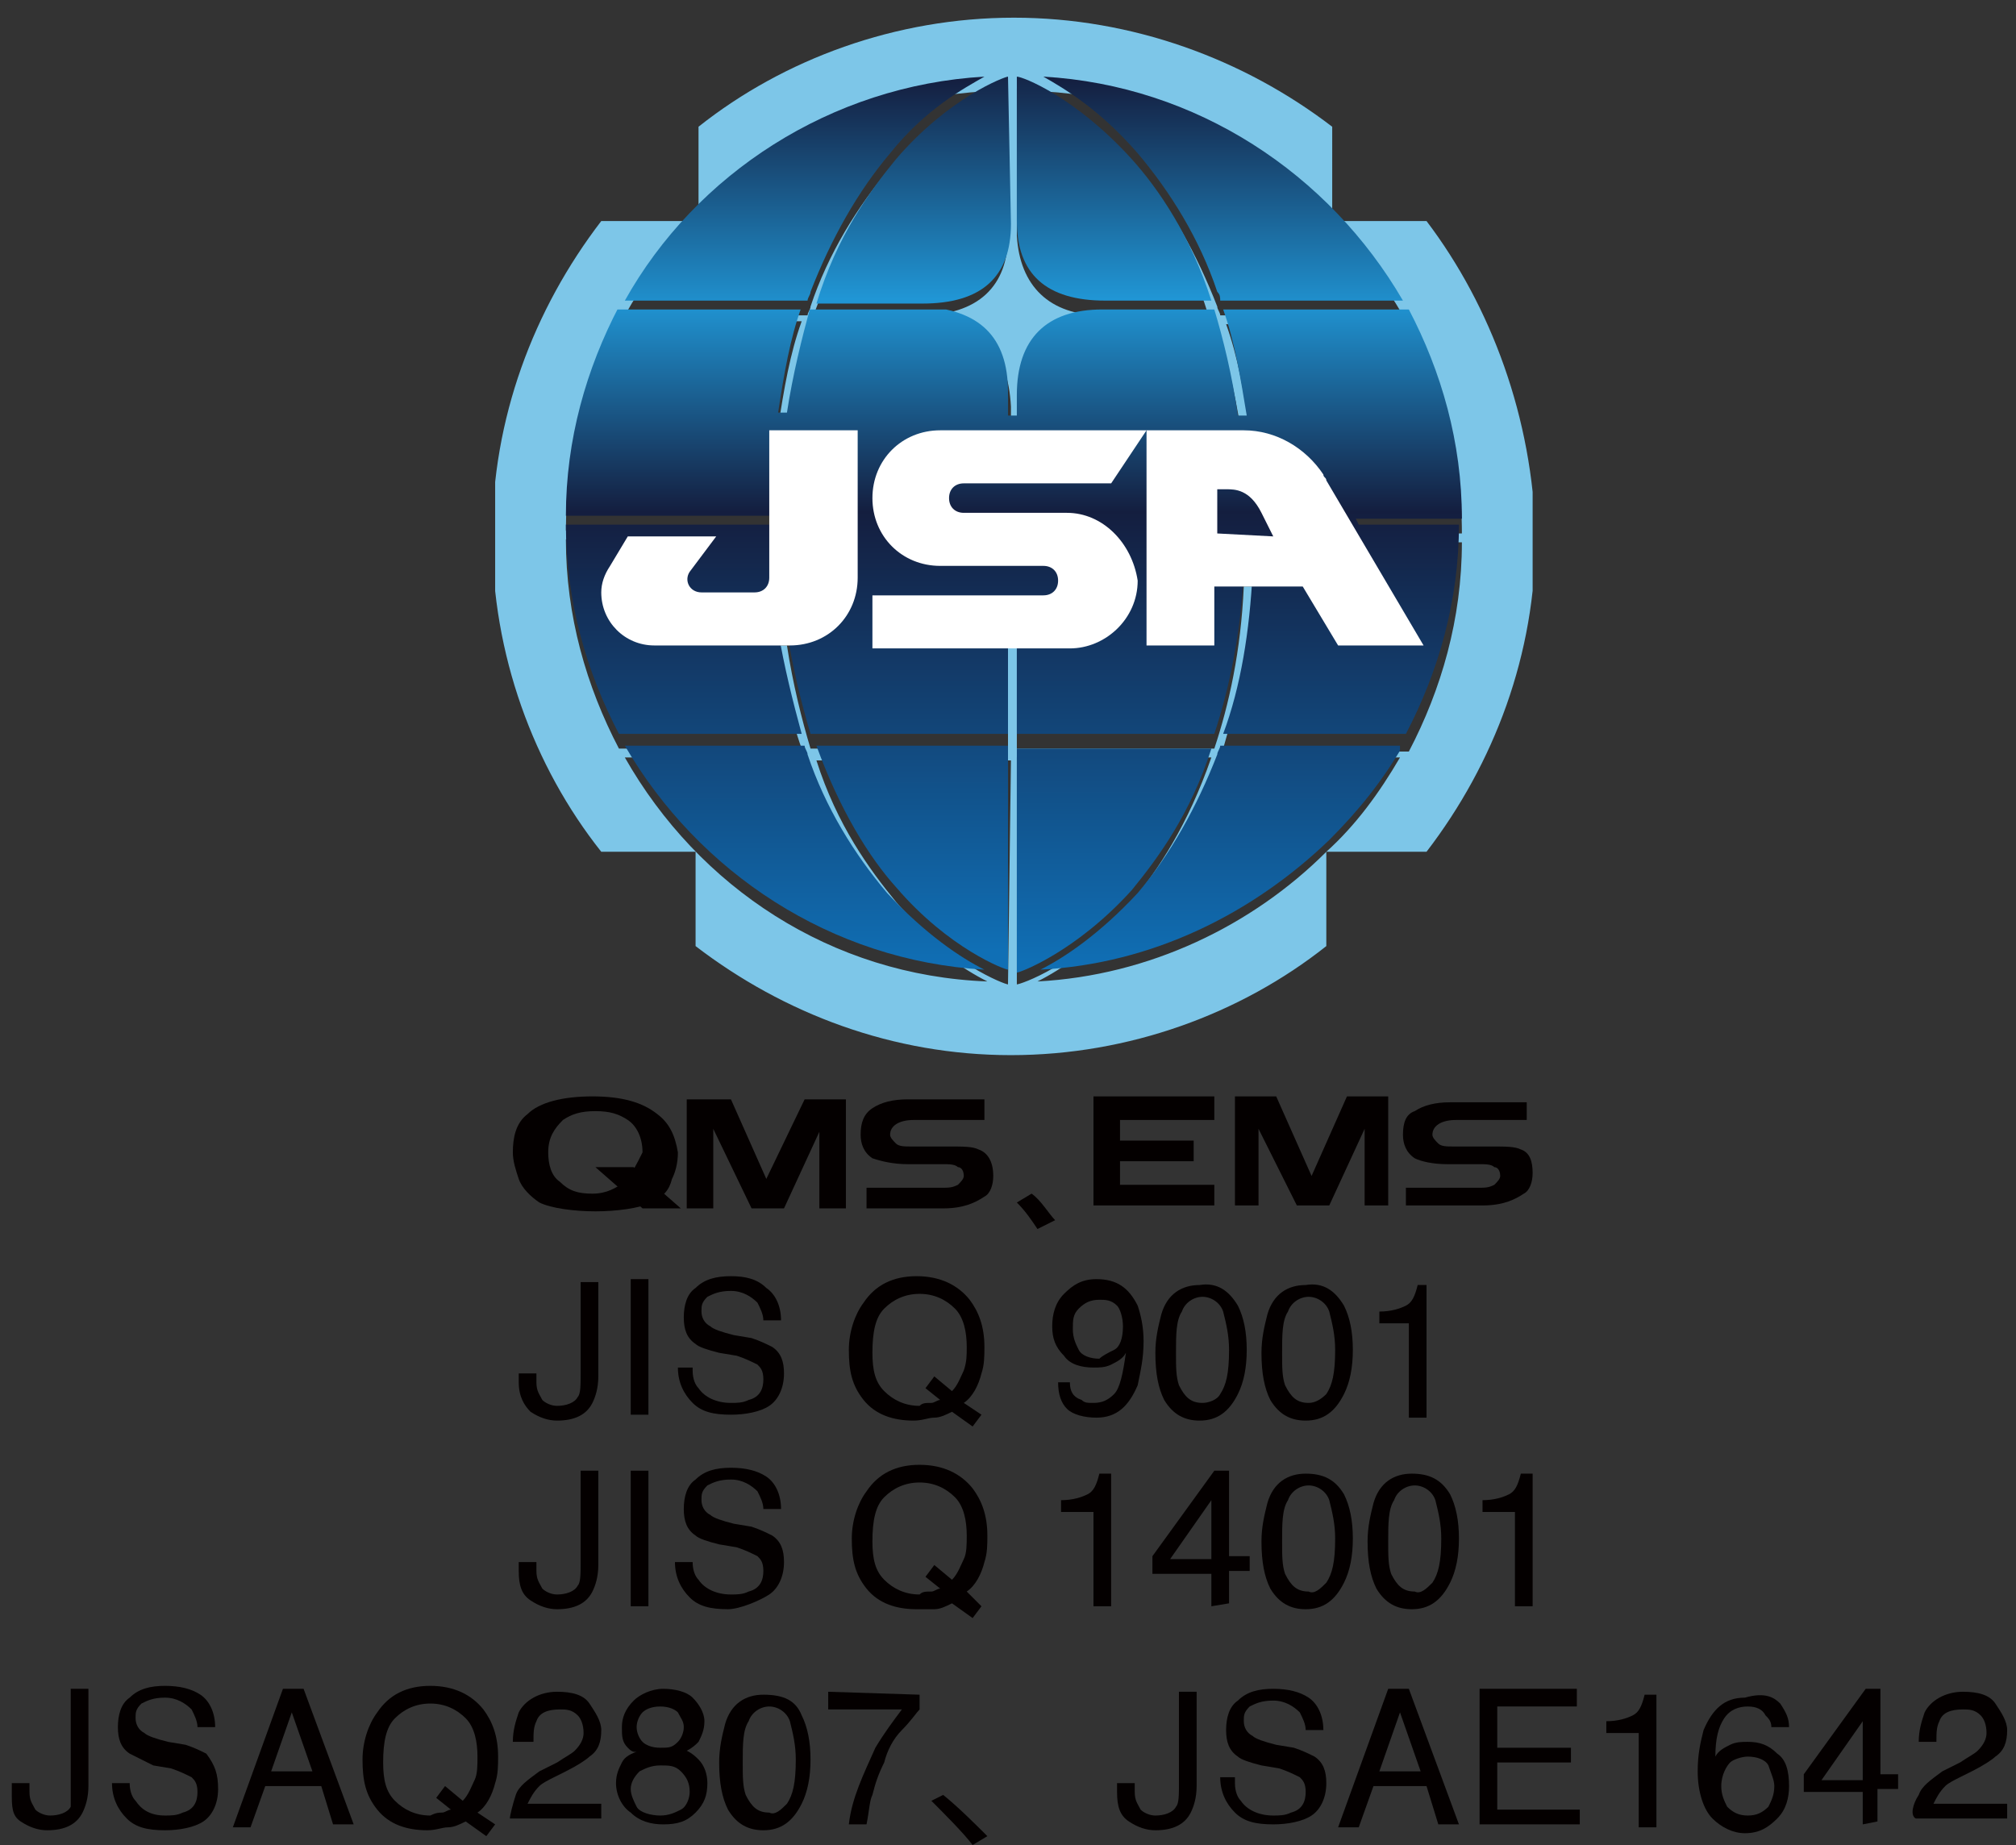 <?xml version="1.0" encoding="utf-8"?>
<!-- Generator: Adobe Illustrator 26.5.0, SVG Export Plug-In . SVG Version: 6.00 Build 0)  -->
<svg version="1.1" id="レイヤー_1" xmlns="http://www.w3.org/2000/svg" xmlns:xlink="http://www.w3.org/1999/xlink" x="0px"
	 y="0px" viewBox="0 0 68.4 62.6" style="enable-background:new 0 0 68.4 62.6;" xml:space="preserve">
<rect x="0" y="0" width="68.4" height="62.6" fill="#333333" stroke="none"/>
<style type="text/css">
	.st0{clip-path:url(#SVGID_00000174590045933107150870000016740291701212259006_);}
	.st1{clip-path:url(#SVGID_00000157282081128030364590000017358791452828265604_);fill:#7DC6E8;}
	.st2{clip-path:url(#SVGID_00000074410311805874167420000001795332982154857107_);}
	
		.st3{clip-path:url(#SVGID_00000038375418475861374230000015287604973713586823_);fill:url(#SVGID_00000039092088010660076860000013565540827925959578_);}
	.st4{clip-path:url(#SVGID_00000150093552833097867610000011878683076565591945_);}
	
		.st5{clip-path:url(#SVGID_00000012471586758260467780000006205008215904252343_);fill:url(#SVGID_00000088099488376615576790000002848219810341944196_);}
	.st6{clip-path:url(#SVGID_00000055670024056403691330000005187801751539890340_);}
	
		.st7{clip-path:url(#SVGID_00000161597196153850594300000017222157349817581980_);fill:url(#SVGID_00000100346953208566925350000007608093865796116652_);}
	.st8{clip-path:url(#SVGID_00000053525566113712808990000011423060309711027083_);}
	
		.st9{clip-path:url(#SVGID_00000144306964056616687410000018048828869784005006_);fill:url(#SVGID_00000038394561124576495240000017350799933287148169_);}
	.st10{clip-path:url(#SVGID_00000032636732532982661980000009920444562633389489_);}
	
		.st11{clip-path:url(#SVGID_00000026877832888811613360000015985654413007804067_);fill:url(#SVGID_00000176042694124260932630000004500369253623758730_);}
	.st12{clip-path:url(#SVGID_00000026850738972245339360000009439240349217449130_);}
	
		.st13{clip-path:url(#SVGID_00000141442004098767312050000012431406703780448896_);fill:url(#SVGID_00000002350634297223880270000001819553823039097999_);}
	.st14{clip-path:url(#SVGID_00000172399382778278181990000014143751883602485160_);}
	
		.st15{clip-path:url(#SVGID_00000020376932814444867370000010316270832957149613_);fill:url(#SVGID_00000129893833071143780680000006865545627500489111_);}
	.st16{clip-path:url(#SVGID_00000180354039152565018530000016838919161235557787_);}
	
		.st17{clip-path:url(#SVGID_00000025422458860220108590000009278901051547306171_);fill:url(#SVGID_00000013872257150981382270000013731987201573715642_);}
	.st18{clip-path:url(#SVGID_00000013171703858390526120000000344883402721726120_);}
	
		.st19{clip-path:url(#SVGID_00000002366628700763087540000007978245337379592618_);fill:url(#SVGID_00000162346658779812798530000011812719135926011804_);}
	.st20{clip-path:url(#SVGID_00000115506204981300407270000004125130157642013060_);}
	.st21{fill:#FFFFFF;}
	.st22{clip-path:url(#SVGID_00000003825994694332160190000013042548757785299374_);}
	.st23{clip-path:url(#SVGID_00000151504980982088716380000007217425747854436490_);fill:#040000;}
	.st24{clip-path:url(#SVGID_00000154386353643024417530000008854008122584939954_);fill:#040000;}
	.st25{clip-path:url(#SVGID_00000111895642515868035390000015975728335705801641_);fill:#040000;}
	.st26{clip-path:url(#SVGID_00000011713800941019944640000010183586555250055574_);fill:#040000;}
	.st27{clip-path:url(#SVGID_00000098204734768002128520000016713459577384101004_);fill:#040000;}
	.st28{clip-path:url(#SVGID_00000162351352017775884490000010087936720131802251_);fill:#040000;}
	.st29{clip-path:url(#SVGID_00000111906154465705512060000008999000930419413143_);}
	.st30{clip-path:url(#SVGID_00000153677085532717041810000006987897020679235468_);fill:#040000;}
	.st31{clip-path:url(#SVGID_00000104694930452751857930000006329963439459525808_);}
	.st32{fill:#040000;}
</style>
<g>
	<g>
		<g>
			<g>
				<defs>
					<rect id="SVGID_1_" x="16.8" y="0.6" width="35.7" height="41.1"/>
				</defs>
				<clipPath id="SVGID_00000114784250239325825470000011007425313504720290_">
					<use xlink:href="#SVGID_1_"  style="overflow:visible;"/>
				</clipPath>
				<g style="clip-path:url(#SVGID_00000114784250239325825470000011007425313504720290_);">
					<g>
						<defs>
							<rect id="SVGID_00000129200454696241602770000016914029271736093621_" x="16.8" y="0.6" width="35.2" height="40.7"/>
						</defs>
						<clipPath id="SVGID_00000139976457751750989490000007604937217282963329_">
							<use xlink:href="#SVGID_00000129200454696241602770000016914029271736093621_"  style="overflow:visible;"/>
						</clipPath>
						<path style="clip-path:url(#SVGID_00000139976457751750989490000007604937217282963329_);fill:#7DC6E8;" d="M48.4,7.5h-3.2
							V4.3c-3-2.3-6.8-3.7-10.8-3.7S26.6,2,23.7,4.3v3.2h-3.3c-2.3,3-3.7,6.7-3.7,10.7s1.4,7.8,3.7,10.7h3.2v3.2
							c3,2.3,6.7,3.7,10.7,3.7s7.8-1.4,10.7-3.7v-3.2c-2.5,2.5-6,4.2-9.8,4.4c0.8-0.4,2-1.2,3.3-2.6c1.1-1.3,2.1-2.9,2.7-4.7
							c0-0.1,0.1-0.2,0.1-0.3h6.2C46.8,26.9,46,28,45,28.9h3.4c2.3-3,3.7-6.7,3.7-10.7C52,14.2,50.6,10.4,48.4,7.5 M47.6,10.7h-6.2
							c0-0.1-0.1-0.2-0.1-0.3c-0.7-1.8-1.6-3.4-2.7-4.7c-1.3-1.4-2.5-2.2-3.2-2.6C40.6,3.4,45.1,6.4,47.6,10.7 M34.5,8V3l0,0
							c0.1,0,2,0.7,3.8,2.8c0.9,1.1,2,2.6,2.7,4.9h-3.6l0,0C35.6,10.7,34.6,9.7,34.5,8 M34.2,3v5c0,1.7-1,2.7-3,2.7l0,0h-3.6
							c0.8-2.2,1.9-3.8,2.8-4.8C32.2,3.7,34.1,3.1,34.2,3L34.2,3z M33.4,3.1c-0.8,0.4-2,1.2-3.2,2.6c-1.1,1.3-2.1,2.9-2.7,4.7
							c0,0.1-0.1,0.2-0.1,0.3h-6.2C23.6,6.4,28.2,3.4,33.4,3.1 M21.2,25.7h6.2c0,0.1,0.1,0.2,0.1,0.3c0.7,1.8,1.6,3.4,2.7,4.7
							c1.3,1.4,2.5,2.2,3.3,2.6C28.2,33.1,23.7,30.1,21.2,25.7 M34.2,33.4c-0.1,0-2-0.7-3.8-2.8c-0.9-1.1-2-2.6-2.7-4.8h6.6
							L34.2,33.4L34.2,33.4z M38.4,30.6c-1.9,2.2-3.8,2.8-3.9,2.8v-7.7h6.6C40.3,28,39.3,29.5,38.4,30.6 M41.5,25.4
							c0.5-1.7,0.9-3.5,1-5.5h-0.3c-0.1,2.2-0.5,4-1,5.5h-6.7v-3.5h-0.3v3.5h-6.7c-0.3-1-0.6-2.2-0.8-3.5l0,0l0,0h-0.3
							c0.2,1.2,0.4,2.4,0.8,3.5H21c-1.1-2.1-1.8-4.5-1.8-7.1h1.9h7.7V18h-9.6c0-2.6,0.7-5,1.8-7.1h6.2c-0.4,1.1-0.6,2.3-0.8,3.6h0.3
							c0.2-1.4,0.5-2.6,0.8-3.6h3.9c1.9,0,2.8,1,2.9,2.9v0.8h0.3v-0.7c0-1.9,1-2.9,2.9-2.9h3.8c0.3,1.1,0.6,2.3,0.8,3.6h0.1
							c0.1,0,0.1,0,0.2,0c-0.2-1.3-0.4-2.5-0.8-3.6h6.2c1.1,2.1,1.8,4.5,1.8,7.1H46l0.2,0.3h3.4c0,2.6-0.7,5-1.8,7.1h-6.3V25.4z"/>
					</g>
				</g>
			</g>
			<g>
				<defs>
					<rect id="SVGID_00000168091198762099360620000010954904589680992643_" x="16.8" y="0.6" width="35.7" height="41.1"/>
				</defs>
				<clipPath id="SVGID_00000053515605259283534840000009761407892047930263_">
					<use xlink:href="#SVGID_00000168091198762099360620000010954904589680992643_"  style="overflow:visible;"/>
				</clipPath>
				<g style="clip-path:url(#SVGID_00000053515605259283534840000009761407892047930263_);">
					<g>
						<defs>
							<path id="SVGID_00000067939905646898951240000018147850783982985107_" d="M38.6,5.2c1.1,1.3,2.1,2.9,2.7,4.7
								c0.1,0.1,0.1,0.2,0.1,0.3h6.2c-2.5-4.3-7-7.3-12.2-7.6C36.1,3,37.3,3.7,38.6,5.2"/>
						</defs>
						<clipPath id="SVGID_00000116225641652172711840000001800100448986646673_">
							<use xlink:href="#SVGID_00000067939905646898951240000018147850783982985107_"  style="overflow:visible;"/>
						</clipPath>
						
							<linearGradient id="SVGID_00000007401290454906364770000012368214676569128089_" gradientUnits="userSpaceOnUse" x1="-644.942" y1="163.417" x2="-644.466" y2="163.417" gradientTransform="matrix(0 63.185 -63.185 0 10367.103 40753.422)">
							<stop  offset="0" style="stop-color:#141E3F"/>
							<stop  offset="0.264" style="stop-color:#2096D5"/>
							<stop  offset="0.5" style="stop-color:#141E3F"/>
							<stop  offset="1" style="stop-color:#106FB5"/>
						</linearGradient>
						
							<rect x="35.4" y="2.6" style="clip-path:url(#SVGID_00000116225641652172711840000001800100448986646673_);fill:url(#SVGID_00000007401290454906364770000012368214676569128089_);" width="12.2" height="7.6"/>
					</g>
				</g>
			</g>
			<g>
				<defs>
					<rect id="SVGID_00000133530318693035814350000011732692710072462237_" x="16.8" y="0.6" width="35.7" height="41.1"/>
				</defs>
				<clipPath id="SVGID_00000028309327136355114580000008323099720198998710_">
					<use xlink:href="#SVGID_00000133530318693035814350000011732692710072462237_"  style="overflow:visible;"/>
				</clipPath>
				<g style="clip-path:url(#SVGID_00000028309327136355114580000008323099720198998710_);">
					<g>
						<defs>
							<path id="SVGID_00000009564869675264921270000000193038166460782256_" d="M34.2,2.6c-0.1,0-2,0.7-3.8,2.8
								c-0.9,1.1-2,2.6-2.7,4.9h3.6l0,0c2,0,3-0.9,3-2.7L34.2,2.6L34.2,2.6z"/>
						</defs>
						<clipPath id="SVGID_00000178884672615030981860000010267943773261354142_">
							<use xlink:href="#SVGID_00000009564869675264921270000000193038166460782256_"  style="overflow:visible;"/>
						</clipPath>
						
							<linearGradient id="SVGID_00000080893033664884996510000003456720030982528398_" gradientUnits="userSpaceOnUse" x1="-644.94" y1="163.231" x2="-644.465" y2="163.231" gradientTransform="matrix(0 63.185 -63.185 0 10344.7 40752.777)">
							<stop  offset="0" style="stop-color:#141E3F"/>
							<stop  offset="0.264" style="stop-color:#2096D5"/>
							<stop  offset="0.5" style="stop-color:#141E3F"/>
							<stop  offset="1" style="stop-color:#106FB5"/>
						</linearGradient>
						
							<rect x="27.7" y="2.6" style="clip-path:url(#SVGID_00000178884672615030981860000010267943773261354142_);fill:url(#SVGID_00000080893033664884996510000003456720030982528398_);" width="6.6" height="7.7"/>
					</g>
				</g>
			</g>
			<g>
				<defs>
					<rect id="SVGID_00000056392475673706280830000014530715700399991977_" x="16.8" y="0.6" width="35.7" height="41.1"/>
				</defs>
				<clipPath id="SVGID_00000029021680809973767830000005920215653597775271_">
					<use xlink:href="#SVGID_00000056392475673706280830000014530715700399991977_"  style="overflow:visible;"/>
				</clipPath>
				<g style="clip-path:url(#SVGID_00000029021680809973767830000005920215653597775271_);">
					<g>
						<defs>
							<path id="SVGID_00000061444248976993587740000013993659677535176836_" d="M21.2,25.3c2.5,4.3,7,7.3,12.2,7.6
								c-0.8-0.4-2-1.2-3.3-2.6C29,29,28,27.4,27.4,25.6c0-0.1-0.1-0.2-0.1-0.3H21.2z"/>
						</defs>
						<clipPath id="SVGID_00000012450469487801732350000010619038843401193891_">
							<use xlink:href="#SVGID_00000061444248976993587740000013993659677535176836_"  style="overflow:visible;"/>
						</clipPath>
						
							<linearGradient id="SVGID_00000126294317026951200020000004044956073061154741_" gradientUnits="userSpaceOnUse" x1="-644.938" y1="163.165" x2="-644.461" y2="163.165" gradientTransform="matrix(0 63.185 -63.185 0 10336.978 40753.109)">
							<stop  offset="0" style="stop-color:#141E3F"/>
							<stop  offset="0.264" style="stop-color:#2096D5"/>
							<stop  offset="0.5" style="stop-color:#141E3F"/>
							<stop  offset="1" style="stop-color:#106FB5"/>
						</linearGradient>
						
							<rect x="21.2" y="25.3" style="clip-path:url(#SVGID_00000012450469487801732350000010619038843401193891_);fill:url(#SVGID_00000126294317026951200020000004044956073061154741_);" width="12.2" height="7.6"/>
					</g>
				</g>
			</g>
			<g>
				<defs>
					<rect id="SVGID_00000183956525333966746070000017289795026424875910_" x="16.8" y="0.6" width="35.7" height="41.1"/>
				</defs>
				<clipPath id="SVGID_00000061467116375356099400000016472363478813376153_">
					<use xlink:href="#SVGID_00000183956525333966746070000017289795026424875910_"  style="overflow:visible;"/>
				</clipPath>
				<g style="clip-path:url(#SVGID_00000061467116375356099400000016472363478813376153_);">
					<g>
						<defs>
							<path id="SVGID_00000173124595713793580320000004237801672879276988_" d="M21.2,10.2h6.2c0-0.1,0.1-0.2,0.1-0.3
								c0.7-1.8,1.6-3.4,2.7-4.7c1.2-1.5,2.5-2.2,3.2-2.6C28.2,2.9,23.6,5.9,21.2,10.2"/>
						</defs>
						<clipPath id="SVGID_00000073720545160231742280000004735207473451895168_">
							<use xlink:href="#SVGID_00000173124595713793580320000004237801672879276988_"  style="overflow:visible;"/>
						</clipPath>
						
							<linearGradient id="SVGID_00000090982079569085724830000007177323244369117366_" gradientUnits="userSpaceOnUse" x1="-644.942" y1="163.17" x2="-644.466" y2="163.17" gradientTransform="matrix(0 63.185 -63.185 0 10337.301 40753.422)">
							<stop  offset="0" style="stop-color:#141E3F"/>
							<stop  offset="0.264" style="stop-color:#2096D5"/>
							<stop  offset="0.5" style="stop-color:#141E3F"/>
							<stop  offset="1" style="stop-color:#106FB5"/>
						</linearGradient>
						
							<rect x="21.2" y="2.6" style="clip-path:url(#SVGID_00000073720545160231742280000004735207473451895168_);fill:url(#SVGID_00000090982079569085724830000007177323244369117366_);" width="12.2" height="7.6"/>
					</g>
				</g>
			</g>
			<g>
				<defs>
					<rect id="SVGID_00000014615116436754520470000018272497174082371457_" x="16.8" y="0.6" width="35.7" height="41.1"/>
				</defs>
				<clipPath id="SVGID_00000135680573175106697190000001197049880855848351_">
					<use xlink:href="#SVGID_00000014615116436754520470000018272497174082371457_"  style="overflow:visible;"/>
				</clipPath>
				<g style="clip-path:url(#SVGID_00000135680573175106697190000001197049880855848351_);">
					<g>
						<defs>
							<path id="SVGID_00000180354949512048793750000002344079471078991773_" d="M34.5,2.6v4.9c0,1.8,1,2.7,3,2.7l0,0h3.6
								c-0.7-2.2-1.8-3.8-2.7-4.8C36.5,3.3,34.7,2.6,34.5,2.6L34.5,2.6z"/>
						</defs>
						<clipPath id="SVGID_00000123417243777788777240000012449346999404151733_">
							<use xlink:href="#SVGID_00000180354949512048793750000002344079471078991773_"  style="overflow:visible;"/>
						</clipPath>
						
							<linearGradient id="SVGID_00000132065009501670943730000003760903478939458955_" gradientUnits="userSpaceOnUse" x1="-644.94" y1="163.352" x2="-644.465" y2="163.352" gradientTransform="matrix(0 63.185 -63.185 0 10359.136 40752.777)">
							<stop  offset="0" style="stop-color:#141E3F"/>
							<stop  offset="0.264" style="stop-color:#2096D5"/>
							<stop  offset="0.5" style="stop-color:#141E3F"/>
							<stop  offset="1" style="stop-color:#106FB5"/>
						</linearGradient>
						
							<rect x="34.5" y="2.6" style="clip-path:url(#SVGID_00000123417243777788777240000012449346999404151733_);fill:url(#SVGID_00000132065009501670943730000003760903478939458955_);" width="6.6" height="7.7"/>
					</g>
				</g>
			</g>
			<g>
				<defs>
					<rect id="SVGID_00000178909321866241324330000012503366388411647668_" x="16.8" y="0.6" width="35.7" height="41.1"/>
				</defs>
				<clipPath id="SVGID_00000059304120786997535920000005173976880552789420_">
					<use xlink:href="#SVGID_00000178909321866241324330000012503366388411647668_"  style="overflow:visible;"/>
				</clipPath>
				<g style="clip-path:url(#SVGID_00000059304120786997535920000005173976880552789420_);">
					<g>
						<defs>
							<path id="SVGID_00000034065927064931322200000004832216729500483729_" d="M41.5,10.5c0.4,1.1,0.6,2.4,0.8,3.6
								c-0.1,0-0.1,0-0.2,0H42c-0.2-1.4-0.5-2.6-0.8-3.6h-3.8c-1.9,0-2.9,1-2.9,2.9v0.7h-0.3v-0.8c0-1.9-1-2.8-2.9-2.9h-3.8
								c-0.3,1.1-0.6,2.3-0.8,3.6h-0.3c0.2-1.3,0.4-2.5,0.8-3.6H21c-1.1,2.1-1.8,4.5-1.8,7.1h9.6v0.3h-7.7h-1.9c0,2.6,0.7,5,1.8,7.1
								h6.2c-0.3-1.1-0.6-2.3-0.8-3.5h0.3l0,0l0,0c0.2,1.3,0.5,2.5,0.8,3.5h6.7v-3.5h0.3v3.5h6.7c0.5-1.5,0.9-3.4,1-5.5h0.3
								c-0.1,2-0.4,3.9-1,5.5h6.2c1.1-2.1,1.8-4.5,1.8-7.1h-3.4L46,17.6h3.6c0-2.6-0.7-5-1.8-7.1H41.5z"/>
						</defs>
						<clipPath id="SVGID_00000093857177080323526330000013602715163647277745_">
							<use xlink:href="#SVGID_00000034065927064931322200000004832216729500483729_"  style="overflow:visible;"/>
						</clipPath>
						
							<linearGradient id="SVGID_00000020358677551548339650000006667856897710972822_" gradientUnits="userSpaceOnUse" x1="-644.939" y1="163.291" x2="-644.463" y2="163.291" gradientTransform="matrix(0 63.186 -63.186 0 10352.065 40753.504)">
							<stop  offset="0" style="stop-color:#141E3F"/>
							<stop  offset="0.264" style="stop-color:#2096D5"/>
							<stop  offset="0.5" style="stop-color:#141E3F"/>
							<stop  offset="1" style="stop-color:#106FB5"/>
						</linearGradient>
						
							<rect x="19.2" y="10.5" style="clip-path:url(#SVGID_00000093857177080323526330000013602715163647277745_);fill:url(#SVGID_00000020358677551548339650000006667856897710972822_);" width="30.4" height="14.4"/>
					</g>
				</g>
			</g>
			<g>
				<defs>
					<rect id="SVGID_00000173839986178174954980000010634136486642783627_" x="16.8" y="0.6" width="35.7" height="41.1"/>
				</defs>
				<clipPath id="SVGID_00000159444327819033584130000000997763594360675729_">
					<use xlink:href="#SVGID_00000173839986178174954980000010634136486642783627_"  style="overflow:visible;"/>
				</clipPath>
				<g style="clip-path:url(#SVGID_00000159444327819033584130000000997763594360675729_);">
					<g>
						<defs>
							<path id="SVGID_00000091698728834481831650000010536022976357677727_" d="M27.7,25.3c0.8,2.2,1.8,3.8,2.7,4.8
								c1.8,2.1,3.7,2.8,3.8,2.8v-7.7h-6.5V25.3z"/>
						</defs>
						<clipPath id="SVGID_00000097470481933657189690000008705451142875104699_">
							<use xlink:href="#SVGID_00000091698728834481831650000010536022976357677727_"  style="overflow:visible;"/>
						</clipPath>
						
							<linearGradient id="SVGID_00000043450582055144688990000014738399930611305604_" gradientUnits="userSpaceOnUse" x1="-644.938" y1="163.229" x2="-644.463" y2="163.229" gradientTransform="matrix(0 63.185 -63.185 0 10344.575 40752.684)">
							<stop  offset="0" style="stop-color:#141E3F"/>
							<stop  offset="0.264" style="stop-color:#2096D5"/>
							<stop  offset="0.5" style="stop-color:#141E3F"/>
							<stop  offset="1" style="stop-color:#106FB5"/>
						</linearGradient>
						
							<rect x="27.7" y="25.3" style="clip-path:url(#SVGID_00000097470481933657189690000008705451142875104699_);fill:url(#SVGID_00000043450582055144688990000014738399930611305604_);" width="6.6" height="7.7"/>
					</g>
				</g>
			</g>
			<g>
				<defs>
					<rect id="SVGID_00000002381199427252465320000018063595752972524171_" x="16.8" y="0.6" width="35.7" height="41.1"/>
				</defs>
				<clipPath id="SVGID_00000129166157749961370660000015986593550531109285_">
					<use xlink:href="#SVGID_00000002381199427252465320000018063595752972524171_"  style="overflow:visible;"/>
				</clipPath>
				<g style="clip-path:url(#SVGID_00000129166157749961370660000015986593550531109285_);">
					<g>
						<defs>
							<path id="SVGID_00000107590842331265304760000010130686362922710457_" d="M41.4,25.3c0,0.1-0.1,0.2-0.1,0.3
								c-0.7,1.8-1.6,3.4-2.7,4.7c-1.3,1.4-2.5,2.2-3.3,2.6c3.8-0.2,7.2-1.9,9.8-4.4l0,0c1-1,1.8-2,2.5-3.2
								C47.6,25.3,41.4,25.3,41.4,25.3z"/>
						</defs>
						<clipPath id="SVGID_00000044856212526104987620000014210193417557834411_">
							<use xlink:href="#SVGID_00000107590842331265304760000010130686362922710457_"  style="overflow:visible;"/>
						</clipPath>
						
							<linearGradient id="SVGID_00000012455059683174123340000001083835116708755850_" gradientUnits="userSpaceOnUse" x1="-644.938" y1="163.413" x2="-644.461" y2="163.413" gradientTransform="matrix(0 63.185 -63.185 0 10366.728 40753.109)">
							<stop  offset="0" style="stop-color:#141E3F"/>
							<stop  offset="0.264" style="stop-color:#2096D5"/>
							<stop  offset="0.5" style="stop-color:#141E3F"/>
							<stop  offset="1" style="stop-color:#106FB5"/>
						</linearGradient>
						
							<rect x="35.3" y="25.3" style="clip-path:url(#SVGID_00000044856212526104987620000014210193417557834411_);fill:url(#SVGID_00000012455059683174123340000001083835116708755850_);" width="12.2" height="7.6"/>
					</g>
				</g>
			</g>
			<g>
				<defs>
					<rect id="SVGID_00000080889511878658518920000003144497312515392139_" x="16.8" y="0.6" width="35.7" height="41.1"/>
				</defs>
				<clipPath id="SVGID_00000036229474511424436730000003741275905787532160_">
					<use xlink:href="#SVGID_00000080889511878658518920000003144497312515392139_"  style="overflow:visible;"/>
				</clipPath>
				<g style="clip-path:url(#SVGID_00000036229474511424436730000003741275905787532160_);">
					<g>
						<defs>
							<path id="SVGID_00000114782088214830830420000016524192731546892454_" d="M34.5,25.3V33c0.1,0,2-0.7,3.9-2.8
								c0.9-1.1,2-2.6,2.7-4.8h-6.6V25.3z"/>
						</defs>
						<clipPath id="SVGID_00000182512082522817147780000002277084758035218322_">
							<use xlink:href="#SVGID_00000114782088214830830420000016524192731546892454_"  style="overflow:visible;"/>
						</clipPath>
						
							<linearGradient id="SVGID_00000053534205770586671040000011544530820246220470_" gradientUnits="userSpaceOnUse" x1="-644.937" y1="163.349" x2="-644.462" y2="163.349" gradientTransform="matrix(0 63.185 -63.185 0 10359.029 40752.953)">
							<stop  offset="0" style="stop-color:#141E3F"/>
							<stop  offset="0.264" style="stop-color:#2096D5"/>
							<stop  offset="0.5" style="stop-color:#141E3F"/>
							<stop  offset="1" style="stop-color:#106FB5"/>
						</linearGradient>
						
							<rect x="34.5" y="25.3" style="clip-path:url(#SVGID_00000182512082522817147780000002277084758035218322_);fill:url(#SVGID_00000053534205770586671040000011544530820246220470_);" width="6.6" height="7.7"/>
					</g>
				</g>
			</g>
			<g>
				<defs>
					<rect id="SVGID_00000116214686801067542760000015831033631098836126_" x="16.8" y="0.6" width="35.7" height="41.1"/>
				</defs>
				<clipPath id="SVGID_00000163068976601725381730000012823186425547172269_">
					<use xlink:href="#SVGID_00000116214686801067542760000015831033631098836126_"  style="overflow:visible;"/>
				</clipPath>
				<g style="clip-path:url(#SVGID_00000163068976601725381730000012823186425547172269_);">
					<path class="st21" d="M23.8,20.1c-0.4,0-0.6-0.4-0.4-0.7l0.9-1.2h-3l-0.6,1c-0.2,0.3-0.3,0.6-0.3,0.9c0,1,0.8,1.8,1.8,1.8l0,0
						l0,0h4.6l0,0l0,0c1.3,0,2.3-1,2.3-2.3v-5h-3v2.8c0,0.6,0,2.2,0,2.2c0,0.3-0.2,0.5-0.5,0.5h0.3h-1.3
						C24.6,20.1,23.8,20.1,23.8,20.1z"/>
					<path class="st21" d="M36.2,17.4h-3.5l0,0c-0.3,0-0.5-0.2-0.5-0.5c0-0.3,0.2-0.5,0.5-0.5l0,0h5l1.2-1.8h-7
						c-1.3,0-2.3,1-2.3,2.3c0,1.3,1,2.3,2.3,2.3l0,0h3.5l0,0c0.3,0,0.5,0.2,0.5,0.5s-0.2,0.5-0.5,0.5l0,0h-5.8V22H36h0.3
						c1.2,0,2.3-1,2.3-2.3C38.4,18.4,37.4,17.4,36.2,17.4"/>
					<path class="st21" d="M48.3,21.9L45,16.3c0-0.1-0.1-0.1-0.1-0.2c-0.6-0.9-1.6-1.5-2.7-1.5h-3.3v7.3h2.3v-2h3l1.2,2H48.3z
						 M41.3,18.1v-1.5h0.3c0.3,0,0.8,0,1.2,0.8l0.4,0.8L41.3,18.1L41.3,18.1z"/>
				</g>
			</g>
			<g>
				<defs>
					<rect id="SVGID_00000142158262767094475690000012950884111144416950_" x="16.8" y="0.6" width="35.7" height="41.1"/>
				</defs>
				<clipPath id="SVGID_00000019656531548886423630000012348861111120189067_">
					<use xlink:href="#SVGID_00000142158262767094475690000012950884111144416950_"  style="overflow:visible;"/>
				</clipPath>
			</g>
			<g>
				<defs>
					<rect id="SVGID_00000137129793042752383640000011488760679392200335_" x="16.8" y="0.6" width="35.7" height="41.1"/>
				</defs>
				<clipPath id="SVGID_00000160872478682243526730000009830767852328229549_">
					<use xlink:href="#SVGID_00000137129793042752383640000011488760679392200335_"  style="overflow:visible;"/>
				</clipPath>
			</g>
			<g>
				<defs>
					<rect id="SVGID_00000143579473548518159560000006401249018307383229_" x="16.8" y="0.6" width="35.7" height="41.1"/>
				</defs>
				<clipPath id="SVGID_00000087398267763556878450000016357431677017561272_">
					<use xlink:href="#SVGID_00000143579473548518159560000006401249018307383229_"  style="overflow:visible;"/>
				</clipPath>
				<g style="clip-path:url(#SVGID_00000087398267763556878450000016357431677017561272_);">
					<g>
						<defs>
							<rect id="SVGID_00000099653995607799405460000011120904555523690902_" x="11.7" y="0.6" width="27.3" height="40.5"/>
						</defs>
						<clipPath id="SVGID_00000094583060952659258750000011230573226793600428_">
							<use xlink:href="#SVGID_00000099653995607799405460000011120904555523690902_"  style="overflow:visible;"/>
						</clipPath>
						<polygon style="clip-path:url(#SVGID_00000094583060952659258750000011230573226793600428_);fill:#040000;" points="28.7,41 
							27.8,41 27.8,38.4 26.6,41 25.5,41 24.2,38.3 24.2,41 23.3,41 23.3,37.3 24.8,37.3 26,40 27.3,37.3 28.7,37.3 						"/>
					</g>
					<g>
						<defs>
							<rect id="SVGID_00000018195001639736498650000008197744534424110505_" x="11.7" y="0.6" width="27.3" height="40.5"/>
						</defs>
						<clipPath id="SVGID_00000013180242480137504600000010997929927974611362_">
							<use xlink:href="#SVGID_00000018195001639736498650000008197744534424110505_"  style="overflow:visible;"/>
						</clipPath>
						<path style="clip-path:url(#SVGID_00000013180242480137504600000010997929927974611362_);fill:#040000;" d="M33.7,39.9
							c0,0.3-0.1,0.6-0.3,0.7C33.1,40.8,32.7,41,32,41h-2.6v-0.7h2.5c0.3,0,0.4,0,0.6-0.1c0.1-0.1,0.2-0.2,0.2-0.3
							c0-0.2-0.1-0.3-0.2-0.3c-0.1-0.1-0.3-0.1-0.5-0.1h-1.2c-0.5,0-0.9-0.1-1.2-0.2c-0.3-0.2-0.4-0.5-0.4-0.8
							c0-0.4,0.1-0.7,0.4-0.9s0.7-0.3,1.2-0.3h2.6V38H31c-0.5,0-0.8,0.2-0.8,0.5c0,0.1,0.1,0.2,0.2,0.3s0.3,0.1,0.5,0.1h1.3
							c0.5,0,0.8,0,1,0.1C33.5,39.1,33.7,39.4,33.7,39.9"/>
					</g>
					<g>
						<defs>
							<rect id="SVGID_00000052079994125354802440000012602932801158604203_" x="11.7" y="0.6" width="27.3" height="40.5"/>
						</defs>
						<clipPath id="SVGID_00000119088069194771317920000015449742627911102908_">
							<use xlink:href="#SVGID_00000052079994125354802440000012602932801158604203_"  style="overflow:visible;"/>
						</clipPath>
						<path style="clip-path:url(#SVGID_00000119088069194771317920000015449742627911102908_);fill:#040000;" d="M22.3,37.8
							c-0.5-0.4-1.2-0.6-2.2-0.6s-1.8,0.2-2.2,0.6c-0.4,0.3-0.5,0.8-0.5,1.3c0,0.3,0.1,0.6,0.2,0.9c0.1,0.3,0.4,0.6,0.7,0.8
							c0.4,0.2,1.2,0.3,1.9,0.3c0.7,0,1.5-0.1,1.9-0.3s0.6-0.4,0.7-0.8c0.1-0.2,0.2-0.5,0.2-0.9C22.9,38.5,22.7,38.1,22.3,37.8
							 M21.2,40.1c-0.3,0.2-0.6,0.4-1.1,0.4s-0.8-0.1-1.1-0.4c-0.3-0.2-0.4-0.6-0.4-1c0-0.5,0.2-0.8,0.5-1.1
							c0.3-0.2,0.6-0.3,1.1-0.3s0.8,0.1,1.1,0.3c0.3,0.2,0.5,0.6,0.5,1.1C21.6,39.5,21.4,39.9,21.2,40.1"/>
					</g>
					<g>
						<defs>
							<rect id="SVGID_00000088130921089444488910000011076274317046258869_" x="11.7" y="0.6" width="27.3" height="40.5"/>
						</defs>
						<clipPath id="SVGID_00000090986273320719098650000006262855152812790160_">
							<use xlink:href="#SVGID_00000088130921089444488910000011076274317046258869_"  style="overflow:visible;"/>
						</clipPath>
						<polygon style="clip-path:url(#SVGID_00000090986273320719098650000006262855152812790160_);fill:#040000;" points="23.1,41 
							21.8,41 20.2,39.6 21.5,39.6 						"/>
					</g>
				</g>
			</g>
			<g>
				<defs>
					<rect id="SVGID_00000119079354826999418480000015491951878410719131_" x="16.8" y="0.6" width="35.7" height="41.1"/>
				</defs>
				<clipPath id="SVGID_00000039850914395432745660000004737183512864957345_">
					<use xlink:href="#SVGID_00000119079354826999418480000015491951878410719131_"  style="overflow:visible;"/>
				</clipPath>
				<polygon style="clip-path:url(#SVGID_00000039850914395432745660000004737183512864957345_);fill:#040000;" points="37.1,37.2 
					37.1,40.9 41.2,40.9 41.2,40.2 38,40.2 38,39.4 40.5,39.4 40.5,38.7 38,38.7 38,38 41.2,38 41.2,37.2 				"/>
			</g>
			<g>
				<defs>
					<rect id="SVGID_00000114768469320216326440000018012871409071669138_" x="16.8" y="0.6" width="35.7" height="41.1"/>
				</defs>
				<clipPath id="SVGID_00000166649707765579524470000010749749691317530765_">
					<use xlink:href="#SVGID_00000114768469320216326440000018012871409071669138_"  style="overflow:visible;"/>
				</clipPath>
				<polygon style="clip-path:url(#SVGID_00000166649707765579524470000010749749691317530765_);fill:#040000;" points="45.7,37.2 
					44.5,39.9 43.3,37.2 41.9,37.2 41.9,40.9 42.7,40.9 42.7,38.3 44,40.9 45.1,40.9 46.3,38.3 46.3,40.9 47.1,40.9 47.1,37.2 				
					"/>
			</g>
			<g>
				<defs>
					<rect id="SVGID_00000115498870746464500680000016530586517490010790_" x="16.8" y="0.6" width="35.7" height="41.1"/>
				</defs>
				<clipPath id="SVGID_00000157993157019608789880000002274542873682034066_">
					<use xlink:href="#SVGID_00000115498870746464500680000016530586517490010790_"  style="overflow:visible;"/>
				</clipPath>
				<g style="clip-path:url(#SVGID_00000157993157019608789880000002274542873682034066_);">
					<g>
						<defs>
							<rect id="SVGID_00000149345106862413371430000000695614267809431699_" x="37.1" y="37.2" width="14.9" height="3.7"/>
						</defs>
						<clipPath id="SVGID_00000161627788083256469880000010646027677909977768_">
							<use xlink:href="#SVGID_00000149345106862413371430000000695614267809431699_"  style="overflow:visible;"/>
						</clipPath>
						<path style="clip-path:url(#SVGID_00000161627788083256469880000010646027677909977768_);fill:#040000;" d="M52,39.8
							c0,0.3-0.1,0.6-0.3,0.7c-0.3,0.2-0.7,0.4-1.4,0.4h-2.6v-0.6h2.4c0.3,0,0.4,0,0.6-0.1c0.1-0.1,0.2-0.2,0.2-0.3
							c0-0.2-0.1-0.3-0.2-0.3c-0.1-0.1-0.3-0.1-0.5-0.1h-1.1c-0.5,0-0.9-0.1-1.1-0.2c-0.3-0.2-0.4-0.5-0.4-0.8
							c0-0.4,0.1-0.7,0.4-0.8c0.3-0.2,0.7-0.3,1.2-0.3h2.6V38h-2.4c-0.5,0-0.8,0.2-0.8,0.5c0,0.1,0.1,0.2,0.2,0.3
							c0.1,0.1,0.3,0.1,0.5,0.1h1.3c0.5,0,0.8,0,1,0.1C51.9,39.1,52,39.4,52,39.8"/>
					</g>
				</g>
			</g>
			<g>
				<defs>
					<rect id="SVGID_00000003786917529273310530000005494422876393515193_" x="16.8" y="0.6" width="35.7" height="41.1"/>
				</defs>
				<clipPath id="SVGID_00000122697233276232842870000000186831558946425512_">
					<use xlink:href="#SVGID_00000003786917529273310530000005494422876393515193_"  style="overflow:visible;"/>
				</clipPath>
				<g style="clip-path:url(#SVGID_00000122697233276232842870000000186831558946425512_);">
					<path class="st32" d="M35.2,41.7c-0.2-0.3-0.4-0.6-0.7-0.9l0.5-0.3c0.3,0.2,0.6,0.7,0.8,0.9L35.2,41.7z"/>
				</g>
			</g>
		</g>
	</g>
	<g>
		<path class="st32" d="M3,60.6c0,0.4-0.1,0.7-0.2,0.9c-0.2,0.4-0.6,0.6-1.2,0.6c-0.3,0-0.6-0.1-0.9-0.3s-0.3-0.5-0.3-1v-0.3H1v0.3
			c0,0.3,0.1,0.4,0.2,0.6c0.1,0.1,0.3,0.2,0.5,0.2c0.3,0,0.6-0.1,0.7-0.3c0-0.2,0-0.5,0-0.9v-3.1H3V60.6z"/>
		<path class="st32" d="M4.4,60.5c0,0.3,0.1,0.5,0.2,0.6c0.2,0.3,0.5,0.5,1,0.5c0.2,0,0.4,0,0.6-0.1c0.4-0.1,0.5-0.4,0.5-0.7
			s-0.1-0.4-0.2-0.5c-0.2-0.1-0.4-0.2-0.7-0.3l-0.6-0.1c-0.4-0.2-0.6-0.3-0.8-0.4C4.1,59.3,4,59,4,58.6s0.1-0.8,0.4-1
			c0.3-0.3,0.7-0.4,1.2-0.4s0.9,0.1,1.2,0.3c0.3,0.2,0.5,0.6,0.5,1.1H6.7c0-0.2-0.1-0.4-0.2-0.6c-0.2-0.2-0.5-0.4-0.9-0.4
			S5,57.7,4.8,57.8c-0.2,0.2-0.2,0.3-0.2,0.5s0.1,0.4,0.3,0.5C5,58.9,5.3,59,5.7,59.1l0.6,0.1c0.3,0.1,0.5,0.2,0.7,0.3
			c0.3,0.4,0.4,0.7,0.4,1.2s-0.2,0.9-0.5,1.1s-0.8,0.3-1.3,0.3c-0.6,0-1-0.1-1.3-0.4C4,61.4,3.8,61,3.8,60.5
			C3.8,60.5,4.4,60.5,4.4,60.5z"/>
		<path class="st32" d="M9.6,57.3h0.7l1.7,4.6h-0.7l-0.4-1.3H9L8.5,62H7.9L9.6,57.3z M10.6,60.1l-0.7-2l-0.7,2H10.6z"/>
		<path class="st32" d="M16.8,61.9l-0.3,0.4l-0.7-0.5c-0.2,0.1-0.4,0.2-0.6,0.2s-0.4,0.1-0.7,0.1c-0.7,0-1.3-0.2-1.7-0.7
			s-0.5-1-0.5-1.7c0-0.6,0.2-1.2,0.5-1.6c0.4-0.6,1-0.9,1.8-0.9s1.4,0.3,1.8,0.8c0.3,0.4,0.5,0.9,0.5,1.6c0,0.3,0,0.6-0.1,0.9
			c-0.1,0.4-0.3,0.8-0.6,1L16.8,61.9z M15,61.5c0.1,0,0.2-0.1,0.3-0.1L14.8,61l0.3-0.4l0.6,0.5c0.2-0.2,0.3-0.5,0.4-0.7
			c0.1-0.2,0.1-0.5,0.1-0.8c0-0.5-0.1-1-0.4-1.3s-0.7-0.5-1.2-0.5s-0.9,0.2-1.2,0.5S13,59.1,13,59.8c0,0.6,0.1,1,0.4,1.3
			c0.3,0.3,0.7,0.5,1.2,0.5C14.8,61.5,14.9,61.5,15,61.5z"/>
		<path class="st32" d="M17.5,60.9c0.1-0.3,0.4-0.5,0.8-0.8l0.6-0.3c0.3-0.2,0.5-0.3,0.6-0.4c0.2-0.2,0.3-0.4,0.3-0.6
			c0-0.3-0.1-0.5-0.2-0.6C19.4,58,19.2,58,19,58c-0.4,0-0.7,0.1-0.8,0.4c-0.1,0.2-0.1,0.4-0.1,0.7h-0.7c0-0.4,0.1-0.7,0.2-1
			c0.2-0.4,0.7-0.7,1.3-0.7c0.5,0,0.9,0.1,1.1,0.4c0.2,0.3,0.4,0.6,0.4,0.9c0,0.4-0.1,0.7-0.4,0.9c-0.1,0.1-0.4,0.3-0.8,0.5
			l-0.4,0.2c-0.2,0.1-0.4,0.2-0.5,0.3c-0.2,0.2-0.3,0.4-0.4,0.6h2.5v0.5h-3.1C17.3,61.6,17.4,61.2,17.5,60.9z"/>
		<path class="st32" d="M21.3,59.3c-0.2-0.2-0.2-0.4-0.2-0.7s0.1-0.6,0.4-0.9c0.2-0.2,0.6-0.4,1-0.4s0.8,0.1,1,0.3s0.4,0.5,0.4,0.8
			s-0.1,0.5-0.2,0.7c-0.1,0.1-0.2,0.2-0.4,0.3c0.2,0.1,0.3,0.2,0.4,0.3c0.2,0.2,0.3,0.5,0.3,0.8c0,0.4-0.1,0.7-0.4,1
			s-0.6,0.4-1.1,0.4c-0.4,0-0.8-0.1-1.1-0.4c-0.3-0.2-0.5-0.6-0.5-1c0-0.3,0.1-0.5,0.2-0.7s0.3-0.3,0.6-0.4
			C21.5,59.5,21.4,59.4,21.3,59.3z M23.1,61.4c0.2-0.1,0.3-0.4,0.3-0.6c0-0.3-0.1-0.5-0.3-0.7c-0.2-0.2-0.4-0.2-0.7-0.2
			c-0.3,0-0.5,0.1-0.7,0.2c-0.2,0.2-0.3,0.4-0.3,0.6c0,0.2,0.1,0.4,0.2,0.6s0.5,0.3,0.8,0.3S22.9,61.5,23.1,61.4z M23,59.1
			c0.1-0.1,0.2-0.3,0.2-0.5s-0.1-0.3-0.2-0.5c-0.1-0.1-0.3-0.2-0.6-0.2c-0.3,0-0.5,0.1-0.6,0.2s-0.2,0.3-0.2,0.5s0.1,0.4,0.2,0.5
			s0.3,0.2,0.6,0.2C22.7,59.3,22.8,59.3,23,59.1z"/>
		<path class="st32" d="M27.2,58.2c0.2,0.4,0.3,0.9,0.3,1.5s-0.1,1.1-0.3,1.5c-0.3,0.6-0.7,0.9-1.3,0.9c-0.5,0-0.9-0.2-1.2-0.7
			c-0.2-0.4-0.3-0.9-0.3-1.6c0-0.5,0.1-0.9,0.2-1.3c0.2-0.7,0.7-1,1.3-1C26.6,57.5,27,57.7,27.2,58.2z M26.7,61.2
			c0.2-0.3,0.3-0.7,0.3-1.5c0-0.5-0.1-0.9-0.2-1.3c-0.1-0.3-0.4-0.5-0.7-0.5c-0.3,0-0.6,0.2-0.7,0.5c-0.2,0.3-0.2,0.8-0.2,1.4
			c0,0.5,0,0.8,0.1,1.1c0.2,0.4,0.4,0.6,0.8,0.6C26.3,61.6,26.5,61.4,26.7,61.2z"/>
		<path class="st32" d="M31.2,57.5V58c-0.1,0.1-0.3,0.4-0.6,0.7s-0.5,0.7-0.6,1.1c-0.2,0.4-0.3,0.7-0.4,1.1c-0.1,0.2-0.1,0.5-0.2,1
			h-0.6c0.1-0.9,0.5-1.7,0.9-2.6c0.3-0.5,0.6-0.9,0.9-1.3h-2.5v-0.6L31.2,57.5L31.2,57.5z"/>
		<path class="st32" d="M32,60.9c0.5,0.4,1.1,1,1.5,1.4L33,62.6c-0.3-0.4-1-1.1-1.4-1.5L32,60.9z"/>
		<path class="st32" d="M40.6,60.6c0,0.4-0.1,0.7-0.2,0.9c-0.2,0.4-0.6,0.6-1.2,0.6c-0.3,0-0.6-0.1-0.9-0.3s-0.4-0.5-0.4-1v-0.3h0.6
			v0.3c0,0.3,0.1,0.4,0.2,0.6c0.1,0.1,0.3,0.2,0.5,0.2c0.3,0,0.6-0.1,0.7-0.3c0.1-0.1,0.1-0.4,0.1-0.8v-3.1h0.6
			C40.6,57.4,40.6,60.6,40.6,60.6z"/>
		<path class="st32" d="M41.9,60.5c0,0.3,0.1,0.5,0.2,0.6c0.2,0.3,0.6,0.5,1.1,0.5c0.2,0,0.4,0,0.6-0.1c0.4-0.1,0.5-0.4,0.5-0.7
			s-0.1-0.4-0.2-0.5c-0.2-0.1-0.4-0.2-0.7-0.3l-0.6-0.1c-0.4-0.1-0.7-0.2-0.8-0.3c-0.3-0.2-0.4-0.5-0.4-0.9s0.1-0.8,0.4-1
			c0.3-0.3,0.7-0.4,1.2-0.4s0.9,0.1,1.2,0.3s0.5,0.6,0.5,1.1h-0.6c0-0.2-0.1-0.4-0.2-0.6c-0.2-0.2-0.5-0.4-0.9-0.4s-0.6,0.1-0.8,0.2
			c-0.2,0.2-0.2,0.3-0.2,0.5s0.1,0.4,0.3,0.5c0.1,0.1,0.4,0.2,0.8,0.3l0.6,0.1c0.3,0.1,0.5,0.2,0.7,0.3c0.3,0.2,0.4,0.5,0.4,0.9
			c0,0.5-0.2,0.9-0.5,1.1s-0.8,0.3-1.3,0.3c-0.6,0-1-0.1-1.3-0.4c-0.3-0.3-0.5-0.7-0.5-1.2h0.5V60.5z"/>
		<path class="st32" d="M47.1,57.3h0.7l1.7,4.6h-0.7l-0.4-1.3h-1.8L46.1,62h-0.7L47.1,57.3z M48.2,60.1l-0.7-2l-0.7,2H48.2z"/>
		<path class="st32" d="M50.2,57.3h3.3v0.6h-2.7v1.4h2.5v0.5h-2.5v1.6h2.8v0.5h-3.4C50.2,61.9,50.2,57.3,50.2,57.3z"/>
		<path class="st32" d="M54.5,58.8v-0.4c0.4,0,0.7-0.1,0.9-0.2c0.2-0.1,0.3-0.3,0.4-0.7h0.4V62h-0.6v-3.2
			C55.6,58.8,54.5,58.8,54.5,58.8z"/>
		<path class="st32" d="M60.4,57.8c0.2,0.3,0.3,0.5,0.3,0.8h-0.6c0-0.2-0.1-0.3-0.2-0.4c-0.1-0.2-0.3-0.3-0.6-0.3s-0.6,0.1-0.8,0.4
			s-0.3,0.7-0.3,1.3c0.1-0.2,0.3-0.3,0.5-0.4c0.2-0.1,0.4-0.1,0.6-0.1c0.4,0,0.7,0.1,1,0.4c0.3,0.2,0.4,0.6,0.4,1.1
			c0,0.4-0.1,0.8-0.4,1.1c-0.3,0.3-0.6,0.5-1.1,0.5c-0.4,0-0.8-0.2-1.1-0.5s-0.5-0.9-0.5-1.6c0-0.6,0.1-1,0.2-1.4
			c0.3-0.7,0.7-1.1,1.4-1.1C59.9,57.4,60.2,57.6,60.4,57.8z M60,61.3c0.1-0.2,0.2-0.4,0.2-0.7c0-0.2-0.1-0.4-0.2-0.7
			c-0.1-0.2-0.4-0.3-0.7-0.3c-0.2,0-0.5,0.1-0.6,0.2s-0.3,0.4-0.3,0.8c0,0.3,0.1,0.5,0.2,0.7c0.2,0.2,0.4,0.3,0.7,0.3
			S59.8,61.5,60,61.3z"/>
		<path class="st32" d="M63.2,61.9v-1.1h-2v-0.6l2.1-2.9h0.5v2.9h0.6v0.5h-0.7v1.1L63.2,61.9L63.2,61.9z M63.2,60.4v-2l-1.4,2H63.2z
			"/>
		<path class="st32" d="M65.1,60.9c0.1-0.3,0.4-0.5,0.8-0.8l0.6-0.3c0.3-0.2,0.5-0.3,0.6-0.4c0.2-0.2,0.3-0.4,0.3-0.6
			c0-0.3-0.1-0.5-0.2-0.6C67,58,66.8,58,66.6,58c-0.4,0-0.7,0.1-0.8,0.4c-0.1,0.2-0.1,0.4-0.1,0.7h-0.6c0-0.4,0.1-0.7,0.2-1
			c0.2-0.4,0.7-0.7,1.3-0.7c0.5,0,0.9,0.1,1.1,0.4c0.2,0.3,0.4,0.6,0.4,0.9c0,0.4-0.1,0.7-0.4,0.9c-0.1,0.1-0.4,0.3-0.8,0.5
			l-0.4,0.2c-0.2,0.1-0.4,0.2-0.5,0.3c-0.2,0.2-0.3,0.4-0.4,0.6h2.5v0.5H65C64.8,61.6,64.9,61.2,65.1,60.9z"/>
	</g>
	<g>
		<path class="st32" d="M20.3,46.7c0,0.4-0.1,0.7-0.2,0.9c-0.2,0.4-0.6,0.6-1.2,0.6c-0.3,0-0.6-0.1-0.9-0.3c-0.2-0.2-0.4-0.5-0.4-1
			v-0.3h0.6v0.3c0,0.3,0.1,0.4,0.2,0.6c0.1,0.1,0.3,0.2,0.5,0.2c0.3,0,0.6-0.1,0.7-0.3c0.1-0.1,0.1-0.4,0.1-0.8v-3.1h0.6
			C20.3,43.5,20.3,46.7,20.3,46.7z"/>
		<path class="st32" d="M21.4,43.4H22V48h-0.6V43.4z"/>
		<path class="st32" d="M23.5,46.5c0,0.3,0.1,0.5,0.2,0.6c0.2,0.3,0.6,0.5,1.1,0.5c0.2,0,0.4,0,0.6-0.1c0.4-0.1,0.5-0.4,0.5-0.7
			s-0.1-0.4-0.2-0.5c-0.2-0.1-0.4-0.2-0.7-0.3l-0.6-0.1c-0.4-0.1-0.7-0.2-0.8-0.3c-0.3-0.2-0.4-0.5-0.4-0.9s0.1-0.8,0.4-1
			c0.3-0.3,0.7-0.4,1.2-0.4s0.9,0.1,1.2,0.4c0.3,0.2,0.5,0.6,0.5,1.1h-0.6c0-0.2-0.1-0.4-0.2-0.6c-0.2-0.2-0.5-0.4-0.9-0.4
			S24.2,43.9,24,44c-0.2,0.2-0.2,0.3-0.2,0.5s0.1,0.4,0.3,0.5c0.1,0.1,0.4,0.2,0.8,0.3l0.6,0.1c0.3,0.1,0.5,0.2,0.7,0.3
			c0.3,0.2,0.4,0.5,0.4,0.9c0,0.5-0.2,0.9-0.5,1.1S25.3,48,24.8,48c-0.6,0-1-0.1-1.3-0.4c-0.3-0.3-0.5-0.7-0.5-1.2h0.5V46.5z"/>
		<path class="st32" d="M33.3,48L33,48.4l-0.7-0.5c-0.2,0.1-0.4,0.2-0.6,0.2s-0.4,0.1-0.7,0.1c-0.7,0-1.3-0.2-1.7-0.7
			c-0.4-0.5-0.5-1-0.5-1.7c0-0.6,0.2-1.2,0.5-1.6c0.4-0.6,1-0.9,1.8-0.9s1.4,0.3,1.8,0.8c0.3,0.4,0.5,0.9,0.5,1.6
			c0,0.3,0,0.6-0.1,0.9c-0.1,0.4-0.3,0.8-0.6,1L33.3,48z M31.6,47.6c0.1,0,0.2-0.1,0.3-0.1l-0.5-0.4l0.3-0.4l0.6,0.5
			c0.2-0.2,0.3-0.5,0.4-0.7c0.1-0.3,0.1-0.5,0.1-0.8c0-0.5-0.1-1-0.4-1.3c-0.3-0.3-0.7-0.5-1.2-0.5s-0.9,0.2-1.2,0.5
			c-0.3,0.3-0.4,0.8-0.4,1.5c0,0.6,0.1,1,0.4,1.3s0.7,0.5,1.2,0.5C31.3,47.6,31.4,47.6,31.6,47.6z"/>
		<path class="st32" d="M36.3,46.9c0,0.3,0.1,0.5,0.4,0.6c0.1,0.1,0.2,0.1,0.4,0.1c0.3,0,0.5-0.1,0.7-0.3s0.3-0.7,0.4-1.4
			c-0.1,0.2-0.3,0.3-0.5,0.4c-0.2,0.1-0.4,0.1-0.6,0.1c-0.4,0-0.8-0.1-1-0.4c-0.3-0.3-0.4-0.6-0.4-1s0.1-0.8,0.4-1.1
			s0.6-0.5,1.1-0.5c0.7,0,1.1,0.3,1.4,0.9c0.1,0.3,0.2,0.7,0.2,1.2c0,0.6-0.1,1-0.2,1.5c-0.3,0.7-0.7,1.1-1.4,1.1
			c-0.4,0-0.8-0.1-1-0.3s-0.3-0.5-0.3-0.9C35.9,46.9,36.3,46.9,36.3,46.9z M37.8,45.8c0.2-0.1,0.3-0.4,0.3-0.8
			c0-0.3-0.1-0.6-0.2-0.7c-0.2-0.2-0.4-0.2-0.6-0.2c-0.3,0-0.5,0.1-0.7,0.3s-0.2,0.4-0.2,0.7s0.1,0.5,0.2,0.7
			c0.1,0.2,0.4,0.3,0.7,0.3C37.4,46,37.6,45.9,37.8,45.8z"/>
		<path class="st32" d="M42,44.3c0.2,0.4,0.3,0.9,0.3,1.5s-0.1,1.1-0.3,1.5c-0.3,0.6-0.7,0.9-1.3,0.9c-0.5,0-0.9-0.2-1.2-0.7
			c-0.2-0.4-0.3-0.9-0.3-1.6c0-0.5,0.1-0.9,0.2-1.3c0.2-0.7,0.7-1,1.3-1C41.3,43.5,41.7,43.8,42,44.3z M41.4,47.3
			c0.2-0.3,0.3-0.7,0.3-1.5c0-0.5-0.1-0.9-0.2-1.3c-0.1-0.3-0.4-0.5-0.7-0.5s-0.6,0.2-0.7,0.5c-0.2,0.3-0.2,0.8-0.2,1.4
			c0,0.5,0,0.8,0.1,1.1c0.2,0.4,0.4,0.6,0.8,0.6C41,47.6,41.3,47.5,41.4,47.3z"/>
		<path class="st32" d="M45.6,44.3c0.2,0.4,0.3,0.9,0.3,1.5s-0.1,1.1-0.3,1.5c-0.3,0.6-0.7,0.9-1.3,0.9c-0.5,0-0.9-0.2-1.2-0.7
			c-0.2-0.4-0.3-0.9-0.3-1.6c0-0.5,0.1-0.9,0.2-1.3c0.2-0.7,0.7-1,1.3-1C44.9,43.5,45.3,43.8,45.6,44.3z M45,47.3
			c0.2-0.3,0.3-0.7,0.3-1.5c0-0.5-0.1-0.9-0.2-1.3C45,44.2,44.7,44,44.4,44s-0.6,0.2-0.7,0.5c-0.2,0.3-0.2,0.8-0.2,1.4
			c0,0.5,0,0.8,0.1,1.1c0.2,0.4,0.4,0.6,0.8,0.6C44.6,47.6,44.8,47.5,45,47.3z"/>
		<path class="st32" d="M46.8,44.9v-0.4c0.4,0,0.7-0.1,0.9-0.2c0.2-0.1,0.3-0.3,0.4-0.7h0.3v4.5h-0.6v-3.2
			C47.8,44.9,46.8,44.9,46.8,44.9z"/>
		<path class="st32" d="M20.3,53.1c0,0.4-0.1,0.7-0.2,0.9c-0.2,0.4-0.6,0.6-1.2,0.6c-0.3,0-0.6-0.1-0.9-0.3s-0.4-0.5-0.4-1V53h0.6
			v0.3c0,0.3,0.1,0.4,0.2,0.6c0.1,0.1,0.3,0.2,0.5,0.2c0.3,0,0.6-0.1,0.7-0.3c0.1-0.1,0.1-0.4,0.1-0.8v-3.1h0.6
			C20.3,49.9,20.3,53.1,20.3,53.1z"/>
		<path class="st32" d="M21.4,49.9H22v4.6h-0.6V49.9z"/>
		<path class="st32" d="M23.5,53c0,0.3,0.1,0.5,0.2,0.6c0.2,0.3,0.6,0.5,1.1,0.5c0.2,0,0.4,0,0.6-0.1c0.4-0.1,0.5-0.4,0.5-0.7
			s-0.1-0.4-0.2-0.5c-0.2-0.1-0.4-0.2-0.7-0.3l-0.6-0.1c-0.4-0.1-0.7-0.2-0.8-0.3c-0.3-0.2-0.4-0.5-0.4-0.9s0.1-0.8,0.4-1
			c0.3-0.3,0.7-0.4,1.2-0.4s0.9,0.1,1.2,0.3c0.3,0.2,0.5,0.6,0.5,1.1h-0.6c0-0.2-0.1-0.4-0.2-0.6c-0.2-0.2-0.5-0.4-0.9-0.4
			s-0.6,0.1-0.8,0.2c-0.2,0.2-0.2,0.3-0.2,0.5s0.1,0.4,0.3,0.5c0.1,0.1,0.4,0.2,0.8,0.3l0.6,0.1c0.3,0.1,0.5,0.2,0.7,0.3
			c0.3,0.2,0.4,0.5,0.4,0.9c0,0.5-0.2,0.9-0.5,1.1s-1,0.5-1.4,0.5c-0.6,0-1-0.1-1.3-0.4c-0.3-0.3-0.5-0.7-0.5-1.2
			C22.9,53,23.5,53,23.5,53z"/>
		<path class="st32" d="M33.3,54.5L33,54.9l-0.7-0.5c-0.2,0.1-0.4,0.2-0.6,0.2s-0.4,0-0.6,0c-0.7,0-1.3-0.2-1.7-0.7
			c-0.4-0.5-0.5-1-0.5-1.7c0-0.6,0.2-1.2,0.5-1.6c0.4-0.6,1-0.9,1.8-0.9c0.8,0,1.4,0.3,1.8,0.8c0.3,0.4,0.5,0.9,0.5,1.6
			c0,0.3,0,0.6-0.1,0.9c-0.1,0.4-0.3,0.8-0.6,1L33.3,54.5z M31.6,54c0.1,0,0.2-0.1,0.3-0.1l-0.5-0.4l0.3-0.4l0.6,0.5
			c0.2-0.2,0.3-0.5,0.4-0.7s0.1-0.5,0.1-0.8c0-0.5-0.1-1-0.4-1.3c-0.3-0.3-0.7-0.5-1.2-0.5s-0.9,0.2-1.2,0.5
			c-0.3,0.3-0.4,0.8-0.4,1.5c0,0.6,0.1,1,0.4,1.3s0.7,0.5,1.2,0.5C31.3,54,31.4,54,31.6,54z"/>
		<path class="st32" d="M36,51.3v-0.4c0.4,0,0.7-0.1,0.9-0.2c0.2-0.1,0.3-0.3,0.4-0.7h0.4v4.5h-0.6v-3.2C37.1,51.3,36,51.3,36,51.3z
			"/>
		<path class="st32" d="M41.1,54.5v-1.1h-2v-0.6l2.1-2.9h0.5v2.9h0.7v0.5h-0.7v1.1L41.1,54.5L41.1,54.5z M41.1,52.9v-2l-1.4,2H41.1z
			"/>
		<path class="st32" d="M45.6,50.7c0.2,0.4,0.3,0.9,0.3,1.5s-0.1,1.1-0.3,1.5c-0.3,0.6-0.7,0.9-1.3,0.9c-0.5,0-0.9-0.2-1.2-0.7
			c-0.2-0.4-0.3-0.9-0.3-1.6c0-0.5,0.1-0.9,0.2-1.3c0.2-0.7,0.7-1,1.3-1S45.3,50.2,45.6,50.7z M45,53.7c0.2-0.3,0.3-0.7,0.3-1.5
			c0-0.5-0.1-0.9-0.2-1.3c-0.1-0.3-0.4-0.5-0.7-0.5s-0.6,0.2-0.7,0.5c-0.2,0.3-0.2,0.8-0.2,1.4c0,0.5,0,0.8,0.1,1.1
			c0.2,0.4,0.4,0.6,0.8,0.6C44.6,54.1,44.8,53.9,45,53.7z"/>
		<path class="st32" d="M49.2,50.7c0.2,0.4,0.3,0.9,0.3,1.5s-0.1,1.1-0.3,1.5c-0.3,0.6-0.7,0.9-1.3,0.9c-0.5,0-0.9-0.2-1.2-0.7
			c-0.2-0.4-0.3-0.9-0.3-1.6c0-0.5,0.1-0.9,0.2-1.3c0.2-0.7,0.7-1,1.3-1S48.9,50.2,49.2,50.7z M48.6,53.7c0.2-0.3,0.3-0.7,0.3-1.5
			c0-0.5-0.1-0.9-0.2-1.3c-0.1-0.3-0.4-0.5-0.7-0.5s-0.6,0.2-0.7,0.5c-0.2,0.3-0.2,0.8-0.2,1.4c0,0.5,0,0.8,0.1,1.1
			c0.2,0.4,0.4,0.6,0.8,0.6C48.2,54.1,48.4,53.9,48.6,53.7z"/>
		<path class="st32" d="M50.3,51.3v-0.4c0.4,0,0.7-0.1,0.9-0.2c0.2-0.1,0.3-0.3,0.4-0.7H52v4.5h-0.6v-3.2
			C51.4,51.3,50.3,51.3,50.3,51.3z"/>
	</g>
</g>
</svg>
